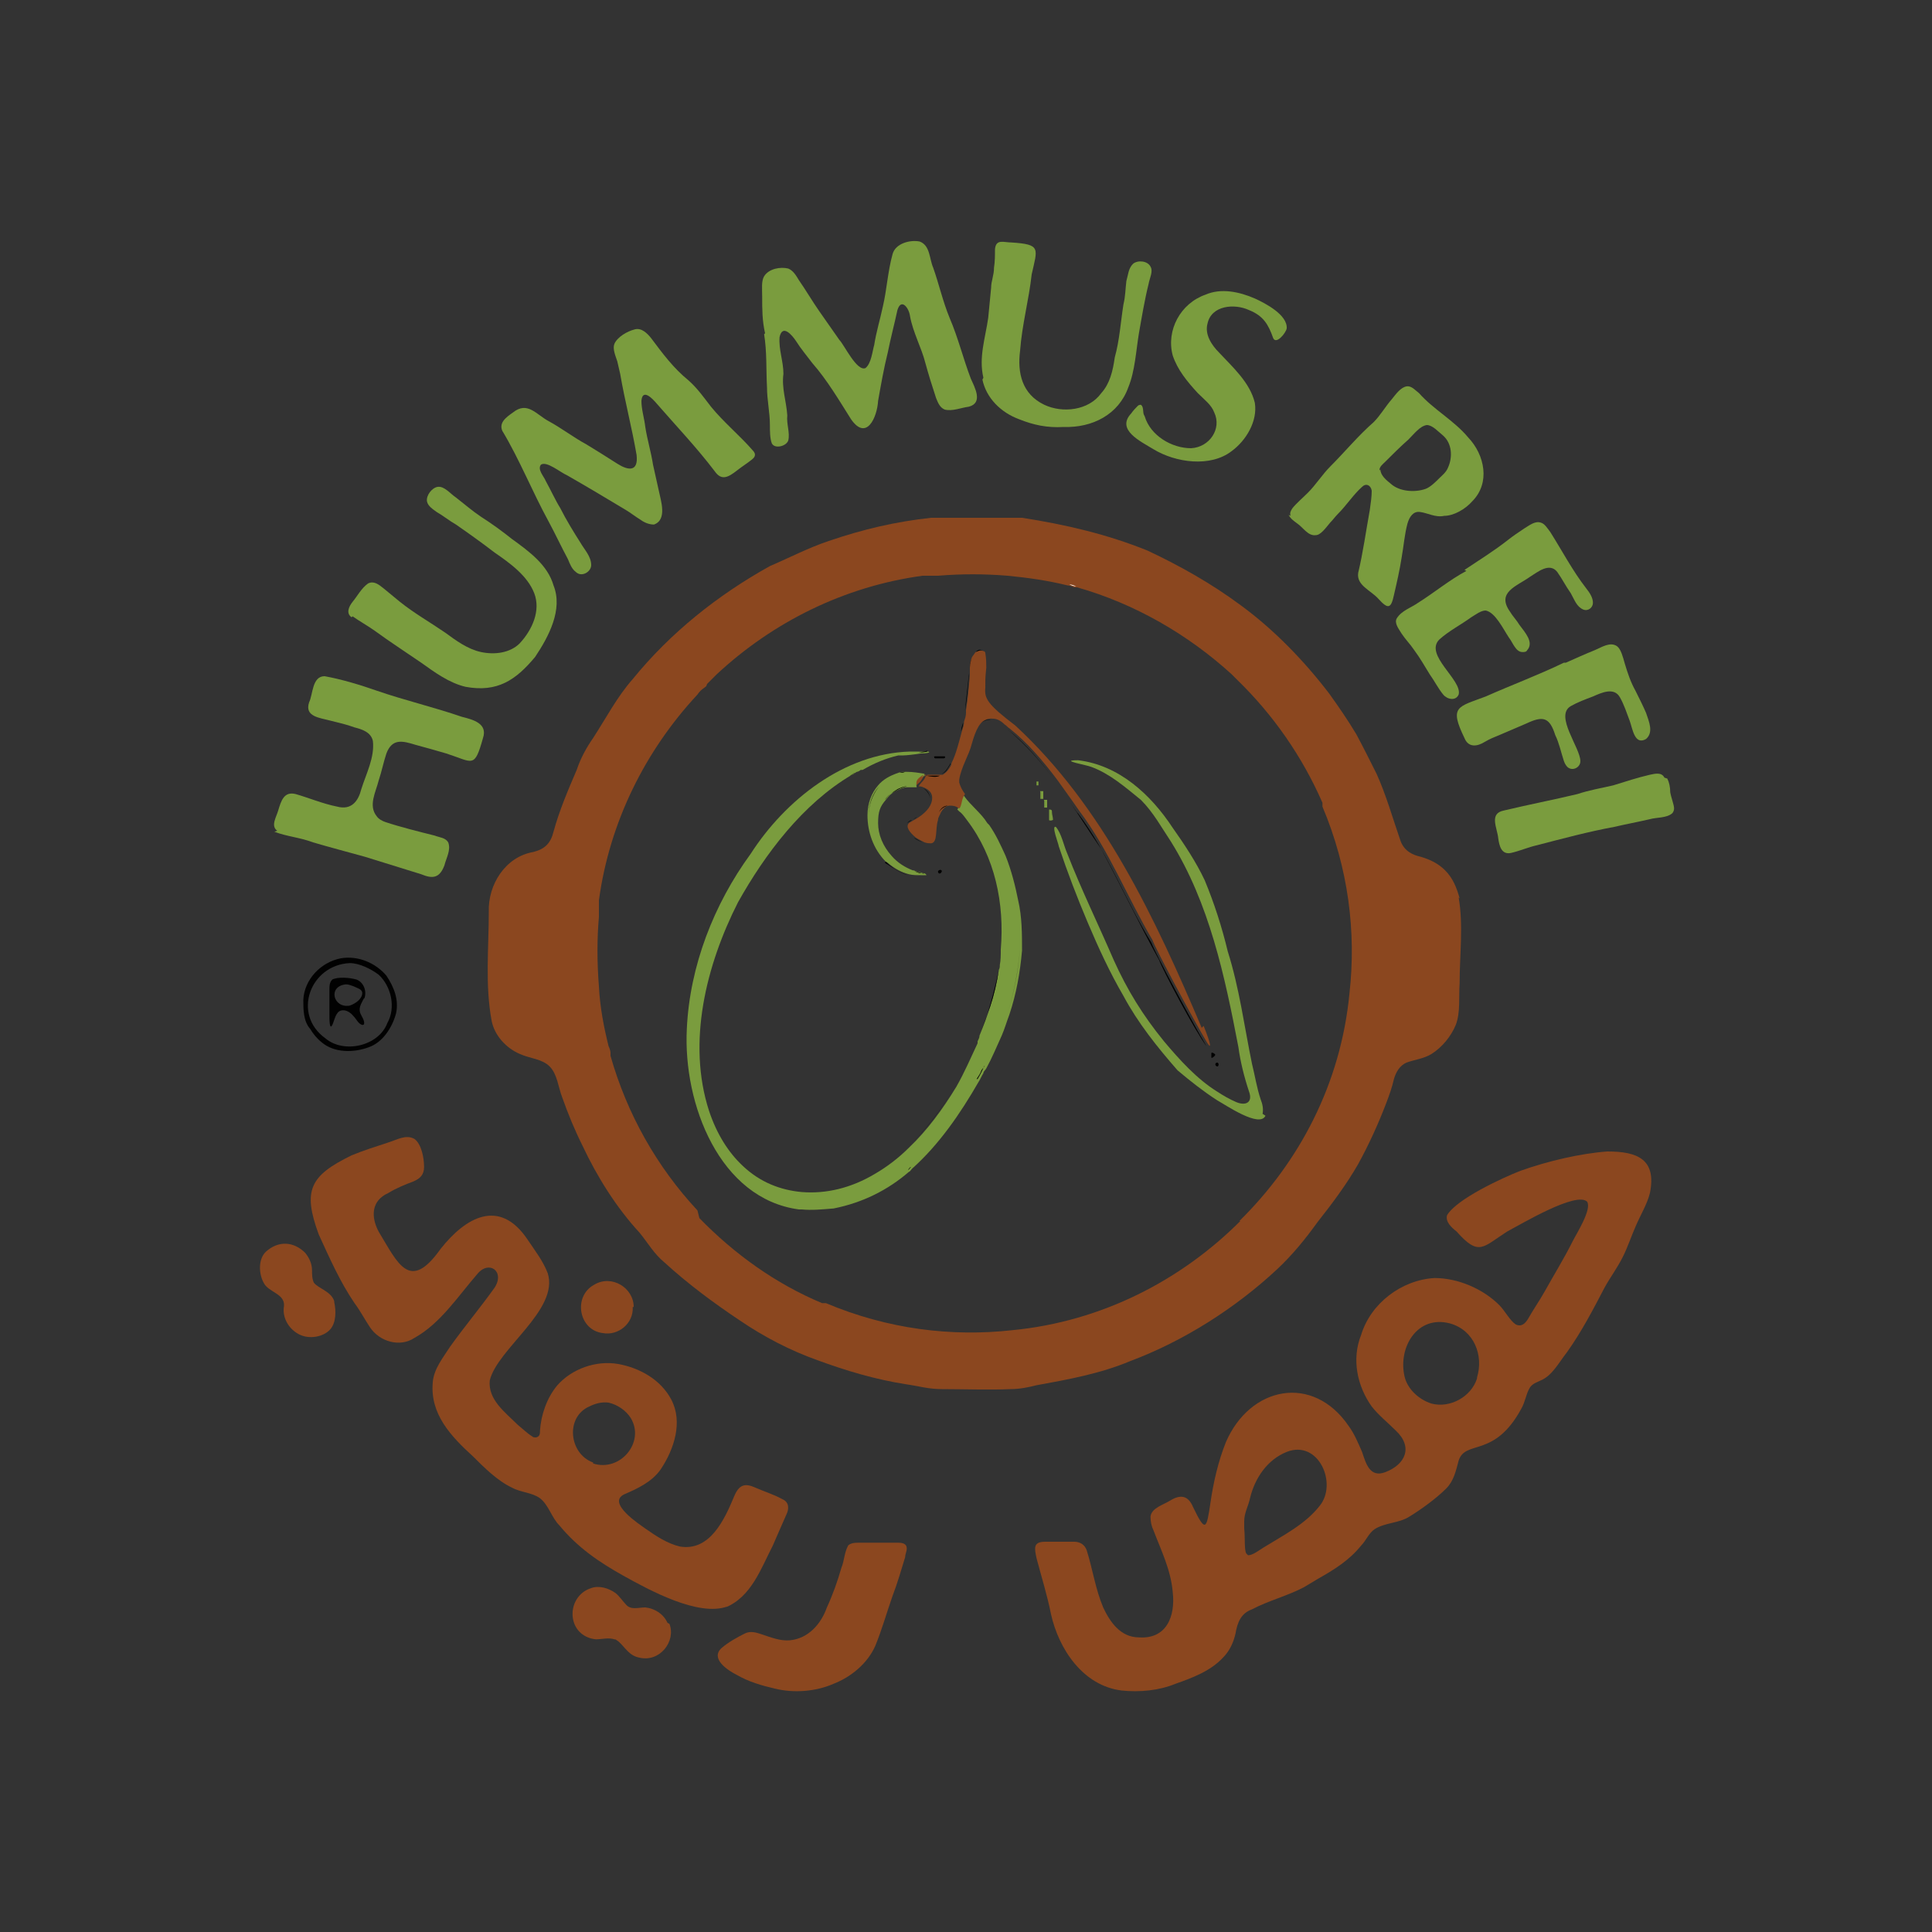 <?xml version="1.0" encoding="UTF-8"?>
<svg id="Layer_1" xmlns="http://www.w3.org/2000/svg" version="1.1" viewBox="0 0 200 200">
  <rect x="0" y="0" width="200" height="200" fill="#333333" stroke="none"/>
  <!-- Generator: Adobe Illustrator 29.4.0, SVG Export Plug-In . SVG Version: 2.1.0 Build 152)  -->
  <defs>
    <style>
      .st0 {
        fill: #8b471f;
      }

      .st1 {
        fill: #fff;
      }

      .st2 {
        fill: none;
      }

      .st3 {
        fill: #010101;
      }

      .st4 {
        fill: #7a9c3e;
      }
    </style>
  </defs>
  <path class="st0" d="M170.8,123.5c.7-3.5-1.3-4.3-4.4-4.3-2.8.2-6.2,1-9,2-1.8.7-6.6,2.9-7.6,4.6-.2.7.5,1.3,1,1.7,2.3,2.6,2.7,1.6,5.2,0,1.5-.8,7.2-4.2,8.3-3.1.5.8-1.1,3.3-1.5,4.1-.9,1.8-1.9,3.4-2.9,5.2-.5.9-1.2,1.9-1.7,2.8-.3.5-.7.9-1.3.6-.6-.4-1.1-1.4-1.7-2-1.7-1.7-4.3-2.8-6.7-2.8-3.4.2-6.6,2.6-7.6,5.9-1,2.5-.4,5.3,1.1,7.4.7.9,1.7,1.7,2.5,2.5,1.8,1.7,1,3.5-1.1,4.3-1.6.6-2-.9-2.4-2.1-.4-.9-.8-1.9-1.4-2.7-3.7-5.4-10.2-4.1-12.7,1.7-.8,2-1.3,4.2-1.6,6.3-.4,2.7-.5,3.1-1.8.4-.5-1.2-1.3-1.3-2.3-.7-.8.5-2,.8-2.1,1.7,0,.5.1,1,.3,1.4.8,2.1,1.8,4.1,2,6.4.3,2.6-.7,4.9-3.5,4.7-1.9,0-3-1.6-3.7-3.1-.8-1.9-1.1-4-1.7-5.9-.2-.6-.7-.9-1.3-.9-.8,0-2.1,0-3,0-1.3,0-1.1.7-.9,1.7.5,1.9,1.1,3.8,1.5,5.8.8,3.6,3.3,7.4,7.3,7.9,1.9.2,3.9,0,5.6-.7,1.7-.6,3.6-1.3,4.9-2.7.7-.7,1.1-1.6,1.3-2.5.2-1.2.6-2.1,1.7-2.5,1.7-.9,3.7-1.4,5.4-2.3.5-.3,1-.6,1.5-.9,1.6-.9,3.2-1.9,4.4-3.4.5-.5.8-1.3,1.4-1.7,1.1-.7,2.5-.6,3.6-1.3,1.3-.8,2.8-1.9,3.8-2.9.8-.8,1-1.8,1.3-2.9.7-2.2,3.7-.2,6.5-5.4.4-.7.5-1.6.9-2.2.3-.4.7-.5,1.1-.7,1.2-.5,1.9-1.9,2.7-2.9,1.5-2.1,2.7-4.4,3.9-6.7.6-1.1,1.3-2,1.9-3.2.5-1,.9-2.2,1.3-3.1.5-1.2,1.2-2.3,1.5-3.5h0c0,0,0,0,0,0h0ZM136.6,155.9c-1.5,1.9-3.7,3-5.8,4.3-.5.3-1.1.8-1.6.8,0,0-.1-.1-.2-.2-.2-.4-.1-1.6-.2-2.6v-.7c0-.9.4-1.5.6-2.4.5-2.1,1.8-4,3.8-4.8,3.3-1.3,5.3,3.3,3.4,5.6h0c0,0,0,0,0,0ZM152.9,142.7c-.6,1.9-2.8,3.1-4.7,2.6-1.3-.4-2.5-1.5-2.8-2.8-.7-3,1.3-6.4,4.7-5.5,2.5.7,3.5,3.3,2.8,5.6h0c0,0,0,0,0,0Z"/>
  <path class="st0" d="M75.1,166.4c2.7-1.1,3.7-4.1,4.9-6.4.4-.9.9-2.1,1.4-3.2.3-.6.3-1.3-.4-1.6-.9-.5-1.9-.8-2.8-1.2-1.1-.5-1.7-.3-2.2.9-1,2.4-2.5,5.7-5.6,5.2-1.3-.3-2.5-1.1-3.5-1.8-.7-.5-4.1-2.7-2.3-3.6,1.4-.6,2.9-1.3,3.8-2.6,1.4-2.1,2.3-4.9,1.1-7.2-1.1-2.1-3.3-3.3-5.5-3.7-2.3-.4-4.8.5-6.3,2.2-1.1,1.3-1.7,3.1-1.8,4.7,0,.3,0,.6-.4.7-.2,0-.3,0-.4-.1-.5-.3-1-.8-1.5-1.2-1.3-1.3-3.1-2.6-2.9-4.6.8-3.3,7.2-7.3,6-11.1-.5-1.3-1.3-2.3-2.1-3.5-2.9-4.3-6.4-2.3-9,1-3.2,4.5-4.4,1.5-6.4-1.8-.8-1.5-.8-3.2,1-4,.8-.5,1.8-.9,2.6-1.2.7-.3,1.1-.7,1.1-1.5,0-1-.3-2.4-1-2.9-.9-.5-1.8.1-2.8.4-1.2.4-2.5.8-3.7,1.3-4.3,2.1-5.1,3.6-3.4,8.2,1.1,2.4,2.2,4.9,3.7,7.1.6.8,1,1.6,1.6,2.5,1,1.5,3.1,2.1,4.6,1.1,2.7-1.5,4.5-4.3,6.5-6.6,1.2-1.5,2.9-.3,1.8,1.4-1.5,2.1-3.1,4-4.6,6.1-.7,1.1-1.7,2.3-1.8,3.7-.3,3.3,1.9,5.6,4.2,7.7,1.1,1.1,2.5,2.5,4,3.2.9.5,2.1.5,2.9,1.1.9.7,1.2,2,2,2.8,1.9,2.3,4.1,3.8,6.6,5.2,2.7,1.5,7.8,4.3,10.8,3.2h0,0ZM61.4,151.4c-2.5-.9-2.9-4.7-.4-5.8.6-.3,1.3-.5,2-.4.9.2,1.8.8,2.3,1.6,1.5,2.5-1.1,5.6-3.9,4.7h0Z"/>
  <path class="st4" d="M52,44.6c1.8,3,3.1,6.3,4.8,9.4.7,1.3,1.3,2.6,2,3.9.2.5.4,1,.8,1.3.6.6,1.6,0,1.6-.7,0-.9-.7-1.6-1.1-2.3-.7-1.1-1.5-2.4-2.1-3.6-.5-.8-1-1.9-1.5-2.8-.2-.5-.9-1.2-.5-1.7.6-.4,2,.8,2.7,1.1,2.1,1.2,4.1,2.4,6.1,3.6.5.3,1,.7,1.5,1,.4.3.9.5,1.4.5,1.4-.5.7-2.5.5-3.5-.2-.9-.4-1.8-.6-2.7-.2-1.3-.6-2.6-.8-3.9-.1-.9-.4-1.8-.4-2.7.1-1.3,1.1-.3,1.6.3,2,2.3,4.1,4.5,6,7,.7,1,1.4.6,2.3-.1.5-.4,1-.7,1.5-1.1.4-.3.5-.6.1-1-1.3-1.5-3-2.9-4.3-4.5-.7-.9-1.4-1.9-2.3-2.7-1.6-1.3-2.7-2.8-3.9-4.4-.4-.5-1-1.1-1.7-.9-.8.2-1.8.8-2.1,1.5-.2.5.1,1.2.3,1.8.1.5.2.8.3,1.3.5,2.9,1.2,5.5,1.7,8.4.2,1.8-.9,1.6-2,.9-1.1-.7-2.2-1.4-3.2-2-1.3-.7-2.6-1.7-3.9-2.4-1.3-.7-2.2-2.1-3.7-.9-.7.5-1.6,1.1-1,2.1h0s0,0,0,0h0Z"/>
  <path class="st4" d="M79.1,34.6c.3,1.8.2,3.7.3,5.5,0,1.3.3,2.6.3,3.9,0,.6,0,1.4.2,1.9.3.6,1.5.3,1.7-.3.2-.8-.2-1.7-.1-2.6-.1-1.5-.6-2.8-.4-4.3,0-1.3-.5-2.5-.4-3.8.3-1.4,1.3-.2,1.7.4.5.8,1.1,1.5,1.7,2.3,1.5,1.7,2.8,3.9,4,5.8,1.6,2.3,2.7-.2,2.8-1.9.3-1.7.6-3.4,1-5,.3-1.5.7-3,1-4.4.4-1.3,1.2-.2,1.3.6.3,1.7,1.2,3.3,1.6,4.9.3,1.1.7,2.4,1.1,3.6.2.5.4,1,.9,1.2.8.2,1.7-.2,2.5-.3,1.5-.4.6-2,.2-2.9-.8-2.1-1.3-4.2-2.2-6.3-.7-1.7-1.1-3.5-1.7-5.2-.4-.9-.3-2.3-1.4-2.7-1-.2-2.5.2-2.8,1.3-.5,1.8-.6,3.7-1,5.4-.3,1.4-.7,2.7-.9,4-.2.7-.3,1.9-.9,2.4-.9.4-2.2-2.4-2.7-2.9-.7-1-1.4-2-2.1-3-.7-1-1.4-2.2-2.1-3.2-.3-.5-.6-1-1.1-1.2-.8-.2-2,0-2.5.8-.3.5-.2,1.3-.2,2.1,0,1.3,0,2.5.3,3.8h0c0,0,0,0,0,0Z"/>
  <path class="st4" d="M28.4,86.1c1.3.5,2.7.6,4,1.1,1.7.5,3.6,1,5.4,1.5,1.9.6,3.9,1.2,5.8,1.8,1.2.5,1.9.4,2.4-.9.2-.8.7-1.6.4-2.4-.3-.5-.9-.5-1.4-.7-1.6-.4-3.6-.9-5.1-1.4-.3-.1-.7-.3-.9-.6-.9-1.1-.1-2.5.2-3.7.3-.9.5-1.9.8-2.8.6-1.6,1.7-1.3,3-.9,1.1.3,2.2.6,3.2.9,2.8.9,2.9,1.6,3.8-1.6.5-1.5-1-1.9-2.2-2.2-2.9-1-5.9-1.7-8.8-2.7-1.7-.6-3.7-1.2-5.4-1.5-1.3,0-1.2,1.9-1.6,2.7-.5,1.5,1.1,1.6,2.2,1.9.8.2,1.7.4,2.5.7.8.2,1.7.5,1.9,1.4.2,1.7-.7,3.4-1.2,5-.3,1.2-1,2.2-2.5,1.8-1.5-.3-2.9-.9-4.3-1.3-1.2-.3-1.5.7-1.8,1.7-.2.7-.8,1.6-.1,2.1h0Z"/>
  <path class="st4" d="M133.4,53.3c.2.4.5.6.9.9.6.4,1.1,1.3,1.9,1.2.5,0,1-.7,1.5-1.3.3-.3.5-.6.8-.9.9-.9,1.6-2,2.5-2.8.4-.4.9-.2,1,.4,0,.6-.1,1.3-.2,2-.4,2.2-.7,4.4-1.2,6.5-.2,1.3,1.3,1.8,2.1,2.7,1,1.1,1.3,1,1.6-.4.3-1.3.6-2.6.8-3.9.2-1.1.3-2.4.6-3.5.2-.7.6-1.3,1.3-1.2.8.1,1.6.6,2.5.4,1,0,2.2-.7,2.9-1.5,1.9-1.9,1.3-4.8-.4-6.6-1.5-1.8-3.6-2.9-5.1-4.6-.4-.3-.8-.8-1.3-.7-.6.1-1.1.8-1.5,1.3-.7.8-1.2,1.7-1.9,2.4-1.6,1.4-3,3.1-4.5,4.6-.8.8-1.5,1.9-2.3,2.7-.5.5-1.2,1.1-1.6,1.6-.2.3-.3.5-.2.8h0c0,0,0,0,0,0ZM142.8,48.7c0-.4.3-.6.6-.9.7-.7,1.6-1.6,2.4-2.3.6-.6,1.2-1.4,1.9-1.5.6,0,1.2.7,1.7,1.1.9.8,1,2.2.5,3.3-.2.5-.6.8-.9,1.1-.4.4-.9.9-1.4,1.1-1.1.4-2.7.3-3.6-.5-.5-.4-1.1-.9-1.1-1.5h0s0,0,0,0h0Z"/>
  <path class="st0" d="M87.8,160c-.4.7-.4,1.6-.7,2.3-.4,1.4-.9,2.8-1.5,4.1-.6,1.7-1.9,3.2-3.8,3.4-1,.1-2-.3-2.9-.6-.6-.2-1.2-.4-1.8-.1-.8.4-1.7.9-2.4,1.5-1.2,1.1.6,2.3,1.6,2.8,1.2.7,2.6,1.1,3.9,1.4,2,.5,4.3.3,6.1-.5,1.8-.7,3.5-2.1,4.3-3.9.7-1.7,1.2-3.5,1.8-5.2.5-1.3.9-2.7,1.3-4,0-.4.3-.8.1-1.2-.2-.3-.6-.3-1-.3h-3.8c-.5,0-1,0-1.3.4h0c0,0,0,0,0,0Z"/>
  <path class="st4" d="M36.5,63.8c.7.5,1.6,1,2.3,1.5,1.5,1.1,3.2,2.2,4.8,3.3,1.4,1,2.9,2.1,4.6,2.5,3.3.6,5.2-.7,7.2-3.1,1.4-2.1,2.9-4.9,1.9-7.4-.6-2.1-2.5-3.5-4.3-4.8-1-.8-2.1-1.6-3.2-2.3-.9-.6-1.7-1.3-2.6-2-.6-.4-1.2-1.2-1.9-1.1-.6.1-1.2.9-1.1,1.5.1.5.6.8,1,1.1.7.4,1.3.9,2,1.3,1.3.9,2.7,1.9,4,2.9,1.6,1.1,3.4,2.4,4.1,4.2.7,1.8-.2,3.8-1.5,5.2-1,1-2.6,1.2-4,.9s-2.6-1.2-3.7-2c-1.6-1.1-3.2-2-4.7-3.2-.6-.5-1.1-.9-1.7-1.4-.5-.4-1-.8-1.6-.5-.7.5-1.1,1.3-1.6,1.9-.4.5-.7,1.2-.1,1.6h0c0,0,0,0,0,0Z"/>
  <path class="st4" d="M101.7,39.3c.4,1.9,1.9,3.4,3.8,4.1,1.5.6,2.9.9,4.6.8,3,.1,5.7-1.3,6.7-4.1.7-1.7.8-3.8,1.1-5.6.3-1.7.6-3.5,1-5.1.1-.6.5-1.3.2-1.8-.3-.6-1.3-.7-1.8-.3-.5.5-.5,1.1-.7,1.8-.1.8-.1,1.6-.3,2.4-.3,1.9-.4,3.7-.9,5.5-.2,1.4-.5,2.7-1.4,3.7-1.3,1.8-4,2.1-5.9,1.2-2.3-1.1-2.8-3.3-2.5-5.6.2-2.7.9-5.2,1.2-7.9.6-2.7,1-3.1-2.1-3.3-.8,0-1.6-.4-1.7.7,0,.6,0,1.3-.1,1.9,0,.8-.3,1.4-.3,2.1-.1,1-.2,2.1-.3,3.1-.3,2.1-1,4.1-.5,6.2h0c0,0,0,0,0,0Z"/>
  <path class="st4" d="M151.8,59.1c-1.7.9-3.4,2.3-5,3.3-.7.5-1.7.8-2.2,1.6-.3.5.2,1.1.5,1.6.4.6.9,1.1,1.3,1.7.6.8,1.1,1.7,1.6,2.5.5.7.9,1.5,1.4,2.1.4.5,1.3.7,1.6,0,.4-1.5-3.6-4.1-2-5.7,1-.9,2.2-1.5,3.3-2.3.5-.3,1-.7,1.5-.7,1,.2,1.8,1.9,2.4,2.8.4.5.7,1.5,1.4,1.5.2,0,.4,0,.5-.2.7-.8-.2-1.8-.8-2.6-.3-.5-.7-.9-1-1.4-1.4-2,.7-2.6,2.1-3.6.8-.5,2-1.5,2.8-.5.5.7.9,1.5,1.4,2.2.4.7.6,1.4,1.3,1.7.5.2,1-.2,1-.7,0-.5-.3-1-.7-1.5-1.4-1.8-2.5-3.9-3.7-5.8-.3-.4-.6-.9-1-1-.6-.2-1.2.3-1.7.6-.6.4-1.2.8-1.7,1.2-1.4,1.1-3,2.1-4.5,3.1h0,0Z"/>
  <path class="st4" d="M118.4,42.9c-.1-.3,0-.8-.3-1,0,0-.2,0-.3.1-.2.2-.5.5-.7.8-1.6,1.7,1,2.9,2.3,3.7,2.3,1.4,5.9,1.9,8.1.2,1.5-1.1,2.7-3.1,2.4-5-.5-2.1-2.3-3.7-3.7-5.2-.8-.8-1.5-1.9-1.2-3,.4-1.9,2.8-2.1,4.3-1.4,1.5.6,2,1.5,2.5,2.9.3.7,1.3-.5,1.4-1,.1-1.4-2.2-2.6-3.3-3.1-1.6-.7-3.5-1.1-5.1-.4-2.6.9-4.1,3.7-3.4,6.3.5,1.5,1.5,2.7,2.6,3.9.7.7,1.4,1.2,1.7,2,.8,1.7-.5,3.6-2.4,3.7-2,0-4.2-1.3-4.8-3.3h0c0,0,0,0,0,0Z"/>
  <path class="st4" d="M161.9,68.6c-2.7,1.3-5.4,2.3-8.1,3.5-2.9,1.1-3.8,1-2.2,4.3.4,1,1.3.9,2.1.4.5-.3,1-.5,1.5-.7.9-.4,1.9-.8,2.8-1.2,1.7-.8,2.4-.7,3,1.2.4.8.6,1.8.9,2.7.1.3.3.6.5.7.5.3,1.2-.1,1.2-.7,0-1.4-2.7-4.7-1-5.7.7-.4,1.5-.7,2.3-1,.9-.4,2.2-1,2.8.1.4.7.7,1.6,1,2.4.3.8.5,2.6,1.7,1.9.8-.7.3-1.8,0-2.7-.3-.7-.7-1.5-1.1-2.3-.5-.9-.8-1.8-1.1-2.8-.2-.7-.4-1.5-.8-1.8-.7-.5-1.6.1-2.3.4-1,.4-2.1.9-3,1.3h0,0Z"/>
  <path class="st4" d="M172.3,80.5c-.3-.6-1-.4-1.5-.3-1.3.3-2.5.7-3.8,1.1-1.3.3-2.5.5-3.7.9-2.5.6-5.1,1.1-7.6,1.7-1.6.3-.7,1.8-.6,2.9.1.7.3,1.7,1.3,1.5.9-.2,1.8-.6,2.7-.8,2.7-.7,5.3-1.4,8-1.9,1.3-.3,2.4-.5,3.7-.8.7-.2,1.7-.1,2.3-.6.1-.1.2-.3.2-.5,0-.4-.3-1.1-.4-1.7,0-.5-.1-1-.3-1.4h0Z"/>
  <path class="st0" d="M69.1,168c-.4-.9-1.3-1.5-2.3-1.6-.7,0-1.5.3-2-.3-.3-.3-.7-.9-1.1-1.2-.7-.5-1.7-.8-2.5-.5-1.3.4-2.1,1.7-1.9,3.1.2,1.3,1.2,2.1,2.4,2.2.6,0,1.3-.2,1.9,0,.2,0,.2.1.4.2.7.6,1.1,1.5,2.2,1.7,2.1.5,3.8-1.7,3.1-3.5h0c0,0,0,0,0,0Z"/>
  <path class="st0" d="M34.6,134.7c-.3-1-1.6-1.3-2.1-1.9-.2-.4-.2-.9-.2-1.3,0-.7-.3-1.3-.7-1.8-1.2-1.2-2.8-1.3-4.1-.1-.8.8-.7,2.3-.2,3.2.5,1,2.2,1.1,2.1,2.4-.2,1.1.4,2.3,1.5,2.9,1.1.6,2.6.3,3.3-.5.6-.7.6-1.9.4-2.8h0c0,0,0,0,0,0h0Z"/>
  <path class="st0" d="M65.6,135.3c0-2-2.3-3.4-4.1-2.3-2.2,1.2-1.6,4.7.9,5,1.6.3,3.2-1,3.1-2.7h0c0,0,0,0,0,0Z"/>
  <path class="st3" d="M41,104.9c.3-1.4-.2-2.7-1-3.9-1.1-1.3-2.9-2.1-4.7-1.8-2.1.4-3.8,2.2-3.9,4.3,0,1,0,2.2.7,3,.3.5.7,1,1.2,1.4,1.3,1.1,3.3,1.1,4.9.5,1.4-.5,2.4-2,2.8-3.5h0ZM40.1,105.9c-.9,2.4-4.5,3.2-6.4,1.6-3.5-2.5-1.6-7.6,2.5-7.8,1,0,2.2.6,3,1.2,1.3,1.2,1.8,3.4.9,5h0c0,0,0,0,0,0Z"/>
  <path class="st3" d="M125.8,109.2c0-.1-.3-.3-.4-.2,0,.1,0,.4,0,.5,0,0,0,0,.1,0,0,0,.3-.2.3-.3h0s0,0,0,0h0Z"/>
  <g>
    <path class="st2" d="M105.1,75.1c9.1,8.4,14.5,20,19.3,31.3.9,2,.9,2.4.4,1.8.8,1.3,1,1.3-.3-1.7-4.8-11.3-10.3-22.9-19.4-31.3-2.3-1.8-3.1-2.3-3.1-3.9,0,1.1.2,1.7,3.1,3.9h0Z"/>
    <path class="st2" d="M110.8,83c-.5-.7-1-1.4-1.5-2.1.5.7,1,1.4,1.5,2.1Z"/>
    <path class="st2" d="M102,67.7c0,.6.1,1.1.1,1.5,0-.2,0-.4,0-.6,0-.6-.2-1-.4-1.1,0,0,.1.1.2.2h0Z"/>
    <path class="st2" d="M101,67.6c0,0-.2.2-.3.4h0c0,0,.2-.2.3-.3h0Z"/>
    <path class="st2" d="M111.4,60.7c.1,0,.2,0,.3,0-.1,0-.2,0-.3,0Z"/>
    <path class="st2" d="M94.4,90.1c-.8-.3-1.6-.8-2.2-1.5.6.7,1.3,1.2,2.2,1.5Z"/>
    <path class="st2" d="M99,80.7h0c.1-1.2,1-2.3,1.3-3.6.2-.6.4-1.3.7-1.8-.3.5-.6,1.1-.7,1.8-.3,1.2-1.2,2.3-1.3,3.6h0Z"/>
    <path class="st2" d="M127.7,69.8c0,0,.2.2.3.3,0,0-.2-.2-.3-.3Z"/>
    <path class="st2" d="M103.8,75.1c-.5-.4-.9-.5-1.2-.6.1,0,.3,0,.5.1h0c.4.3.8.5,1.2.9-.2-.1-.3-.3-.5-.4h0,0Z"/>
    <path class="st2" d="M99.9,73.5c0,.4-.1.8-.2,1.2,0-.3.1-.6.2-.9,0-.1,0-.2,0-.3h0Z"/>
    <path class="st2" d="M89.9,84.5c-.1,1.8.5,3.6,1.9,4.8-1.2-1.2-1.9-3.1-1.9-4.8Z"/>
    <path class="st2" d="M93.1,80.1c-.9.2-1.6.7-2.1,1.3.5-.6,1.2-1,2.1-1.3Z"/>
    <path class="st2" d="M95.9,90.7h0c0,0,0,0-.2-.2.1,0,.3.1.2.2h0Z"/>
    <path class="st2" d="M95.7,80.1c-.6-.1-1.2-.3-1.8-.2.6,0,1.2,0,1.8.2Z"/>
    <path class="st2" d="M95.8,59.6c.2,0,.4,0,.6,0-.2,0-.4,0-.6,0Z"/>
    <path class="st2" d="M97.5,80.2c0,0-.2,0-.3,0,0,0,.1,0,.2,0,0,0,0,0,0,0h0Z"/>
    <path class="st2" d="M74.3,69.8c5.8-5.4,13.2-9,21.3-10.2-8.1,1.1-15.5,4.8-21.3,10.2Z"/>
    <path class="st2" d="M100.3,69.7c0-.2,0-.4,0-.6,0,.2,0,.4,0,.6Z"/>
    <path class="st2" d="M97,59.5h.3-.3Z"/>
    <path class="st2" d="M88.9,79.8c-.1,0-.3.1-.4.2.1,0,.3-.1.4-.2Z"/>
    <path class="st2" d="M88.1,80.2s0,0,0,0c0,0,0,0,0,0Z"/>
    <path class="st2" d="M96.9,78.6h.9c.1,0,.1-.1.1-.2,0-.1-.4,0-.6,0s-.5,0-.6,0h0c0,.1,0,.3.1.3h0Z"/>
    <path class="st2" d="M76.7,120.7c1.8,1.7,3.9,2.5,6.1,2.7-2.3-.2-4.4-1.1-6.1-2.7Z"/>
    <path class="st2" d="M92.8,78.3c-1.3.3-2.5.8-3.7,1.4,1.2-.6,2.4-1.1,3.7-1.4Z"/>
    <path class="st2" d="M94,121.1s0,0,0,0c0,0,0,0,0,0Z"/>
    <path class="st2" d="M91.1,121c-.2.2-.5.3-.7.5,1.3-.7,2.5-1.7,3.5-2.7-.9.8-1.8,1.6-2.8,2.3h0Z"/>
    <path class="st2" d="M95.1,77.9c-.7,0-1.5.1-1.8.2.3,0,1.2-.1,1.8-.2Z"/>
    <path class="st2" d="M94.1,77.7h.6-.6Z"/>
    <path class="st2" d="M94.5,90.1s0,0,0,0c0,0,0,0,0,0Z"/>
    <path class="st2" d="M110.7,60.5c-2-.5-4.1-.9-6.2-1h0c2.1.2,4.1.5,6.1,1h0Z"/>
    <path class="st2" d="M95.3,90.8c-.4,0-.9,0-1.3-.1.4.1.8.2,1.3.1Z"/>
    <path class="st2" d="M98.4,79c.5-1,.9-2.2,1.1-3.4-.3,1.1-.6,2.3-1.1,3.4Z"/>
    <path class="st2" d="M61.9,94.8c-.2,2.4-.2,4.8,0,7.2,0-.3,0-.6,0-.9-.2-2.2-.1-4.3,0-6.4h0Z"/>
    <path class="st2" d="M101.1,107.8c0-.2.1-.4.2-.6,0,.2-.1.4-.2.6Z"/>
    <path class="st2" d="M97.2,84.1h0Z"/>
    <path class="st2" d="M91.6,82.8c-.6.7-.8,1.6-.8,2.4,0-.9.3-1.7.8-2.4Z"/>
    <path class="st2" d="M98.8,112.5c.9-1.4,1.6-2.9,2.2-4.5-.7,1.5-1.4,3.1-2.2,4.5Z"/>
    <path class="st2" d="M62,93.4c0,0,0-.2,0-.3,0,0,0,.2,0,.3Z"/>
    <path class="st2" d="M95.9,77.8c0,0-.2,0-.5,0h-.3.3c.3,0,.4,0,.5,0h0Z"/>
    <path class="st2" d="M103.6,98.3c0,.7-.1,1.4-.3,2.1,0-.2,0-.3.1-.5,0-.5.1-1.1.1-1.6h0Z"/>
    <path class="st2" d="M97.5,90.2c0-.2-.3-.3-.4,0h0c0,.3.4.3.4,0h0Z"/>
    <path class="st2" d="M61.9,94.6c0-.2,0-.4,0-.5,0,.2,0,.4,0,.5Z"/>
    <path class="st2" d="M107.9,81.9c0,0,0-.1,0-.1,0,0-.2,0-.3,0v.8c0,0,.2,0,.3,0h0c0-.2,0-.6,0-.8h0Z"/>
    <path class="st2" d="M107.5,81c0-.1,0-.2,0-.2,0,0-.2,0-.2,0v.4c0,0,.2,0,.3,0h0v-.3h0Z"/>
    <path class="st2" d="M128.8,126.4c-6.3,6.2-14.7,10.3-23.6,11.4,9.4-.9,17.5-5.2,23.6-11.4Z"/>
    <path class="st2" d="M102.1,85.1c0,0,.1.1.2.2,0,0,0-.1-.1-.2-.6-1-1.7-1.8-2.5-2.8-.3-.4-.5-.8-.6-1.2.1.5.3.9.6,1.2.7,1,1.9,1.8,2.4,2.8h0Z"/>
    <path class="st2" d="M70.9,106.3c.3-6.5,2.8-12.8,6.6-18.1,3.7-5.6,9.7-10.4,16.5-10.6-7.5.2-13.8,5.9-17.6,12-3.2,4.9-5.4,10.7-5.6,16.6-.4,7.9,3.5,17.7,11.7,18.7-8.2-1.1-12-10.9-11.6-18.7h0Z"/>
    <path class="st2" d="M105.6,98.2c0-.3,0-.5,0-.8,0-2.9-.5-6.1-1.7-9,.5,1.5.9,3,1.3,4.6.4,1.7.5,3.4.4,5.2h0Z"/>
    <path class="st2" d="M102,110.3c1-1.8,1.8-3.6,2.4-5.5-.2.7-.5,1.5-.8,2.2-.5,1.1-1,2.2-1.6,3.4h0Z"/>
    <path class="st2" d="M94.3,120.8c2.9-2.5,5.1-5.7,6.9-9-1.8,3.4-4.1,6.6-6.9,9Z"/>
    <path class="st2" d="M85.9,134.9c0,0-.1,0-.2,0,0,0,.1,0,.2,0Z"/>
    <path class="st2" d="M82.8,125h0,0Z"/>
    <path class="st2" d="M72.2,72h0s0,0,0,0Z"/>
    <path class="st2" d="M93.9,81.4c.6,0,1.3,0,1.7.2-.4-.3-1-.4-1.7-.2Z"/>
    <path class="st2" d="M96.2,87.4c.7-.1.4-1.5.7-2.4,0-.3.2-.6.3-.8-.1.2-.2.5-.3.8-.3.9,0,2.2-.7,2.4h0Z"/>
    <path class="st2" d="M93.9,85.2s0,0,0,0c-.3.5.2,1.1.7,1.5-.6-.5-1-1.1-.7-1.5h0Z"/>
    <path class="st2" d="M96.3,82.8c-.1.8-.7,1.4-1.4,1.9.9-.6,1.4-1.3,1.4-1.9Z"/>
    <path class="st2" d="M108.4,82.8c0,0,0-.1,0-.1,0,0-.2,0-.3,0v.8c0,0,.2,0,.3,0h0c0-.2,0-.6,0-.8h0Z"/>
    <path class="st2" d="M129.6,110.5c-.8-4-1.4-8.1-2.6-12-.7-2.8-1.5-5.6-2.8-8.2-1.9-3.3-4-6.7-6.9-9.2-1.7-1.3-4.4-2.6-6.5-2.5-.1,0,0,0,0,.1,0,0,.2,0,.3.1,1.7.4,3.2,1,4.5,2.1,1.7,1.1,3.3,2.8,4.3,4.5,1.4,2,2.5,4,3.4,6.2,1.9,4.4,3,9,4,13.6.5,2.6.8,5.3,1.7,7.8.5,2.7-4.4-.7-5.1-1.5-3-2.6-5.6-6-7.5-9.4-1.6-3-3-6.4-4.4-9.5-1.1-2.5-2.1-5.1-3.1-7.6-.2-.5-.7-1.6-.5-.4.2.9.6,1.7.8,2.7,2,5.8,4.2,11.6,7.4,16.9,1.4,2.3,3,4.4,4.8,6.4,2.2,1.9,4.6,3.7,7.3,4.8h0c1.7.8,2.1-.2,1.5-1.6-.3-1.1-.6-2.2-.9-3.3h0Z"/>
    <path class="st2" d="M99.1,83.8c-.3-.3-.7-.4-1-.3.3,0,.6.1,1,.3,0,0,.1.1.2.2,0,0-.1-.1-.2-.2h0Z"/>
    <path class="st2" d="M126,110h0c-.2,0-.2.4,0,.4s.3-.3,0-.4h0Z"/>
    <path class="st2" d="M72.9,71.2c.1-.1.2-.2.3-.4-.1.1-.2.2-.3.4Z"/>
    <path class="st0" d="M151.1,93c-.3-1.1-.7-2.1-1.5-2.9-.7-.7-1.5-1.1-2.5-1.4-.9-.2-1.7-.6-2.1-1.6-.8-2.3-1.5-4.8-2.5-7-.7-1.4-1.4-2.8-2.1-4.1-.9-1.5-1.8-2.8-2.8-4.2-2.6-3.4-5.7-6.6-9.1-9.1-3.1-2.3-6.3-4.1-9.7-5.7-4.2-1.7-8.5-2.7-13-3.4-2.7,0-7,0-9.4,0-3.7.4-7.1,1.2-10.6,2.4-2.1.7-4,1.7-6.1,2.6-5.4,3-10.3,6.9-14.2,11.7-1.6,1.8-2.8,4.1-4.1,6.1-.7,1-1.3,2.1-1.7,3.3-.9,2.1-1.8,4.2-2.4,6.4-.3,1.2-.9,1.8-2.1,2.1-2.9.5-4.7,3.4-4.6,6.2,0,3.7-.4,7.6.3,11.3.3,1.5,1.5,2.8,2.9,3.4,1.1.5,2.3.5,3.1,1.3s.9,2.2,1.3,3.2c.6,1.7,1.3,3.4,2.1,5,1.5,3.2,3.5,6.4,5.9,9,.9,1.1,1.5,2.2,2.6,3.1,2.4,2.2,5.1,4.2,7.8,6,2.5,1.7,5.2,3.1,8,4.1,3,1.1,6,2,9.2,2.5,1.4.2,2.3.5,3.7.5,2.1,0,5.1.1,7.1,0,1,0,1.9-.2,2.7-.4h0c3.3-.6,6.6-1.2,9.7-2.5,5.6-2.1,10.9-5.5,15.2-9.5,1.6-1.5,2.9-3.1,4.2-4.9,1.5-1.9,3-3.9,4.2-6,1.1-2,2.1-4.2,2.9-6.3.3-.8.6-1.6.8-2.5.2-.7.6-1.4,1.3-1.7.8-.3,1.8-.4,2.6-.9,1.1-.7,2-1.8,2.5-3,.5-1.3.3-2.9.4-4.3,0-3,.4-6-.1-8.9h0c0,0,0,0,0,0ZM72.2,125.3c-4.2-4.5-7.3-10-9-16,0-.1,0-.2,0-.3,0-.2-.1-.5-.2-.7-.5-2-.9-4.1-1-6.2-.2-2.5-.2-4.9,0-7.2v-.3c0-.2,0-.4,0-.5,0-.2,0-.4,0-.6s0-.2,0-.3c1.1-8.1,4.8-15.5,10.2-21.3h0c.2-.3.4-.5.7-.7s.2-.2.3-.4c.1-.1.2-.2.3-.3.2-.2.5-.5.7-.7h0c5.8-5.4,13.2-9.1,21.3-10.2,0,0,.2,0,.2,0,.2,0,.4,0,.6,0s.4,0,.5,0h.3c2.4-.2,4.8-.2,7.2,0,2.1.2,4.2.5,6.2,1,.2,0,.5.1.7.2.1,0,.2,0,.3,0,6,1.7,11.5,4.9,16,9,0,0,.2.2.3.3.1.1.2.2.3.3,3.7,3.6,6.7,7.9,8.8,12.7,0,0,0,.1,0,.2,0,0,0,.1,0,.2,2.7,6.4,3.5,13,2.8,19.3-.9,9.4-5.2,17.5-11.4,23.6h.1,0c-6.1,6.1-14.3,10.4-23.6,11.3-6.3.7-12.9-.1-19.3-2.8,0,0-.1,0-.2,0s-.1,0-.2,0c-4.8-2-9.1-5.1-12.7-8.8"/>
    <path class="st1" d="M61.9,94.8v-.3.3Z"/>
    <path class="st1" d="M110.7,60.5c.2,0,.5.1.7.2-.2,0-.5-.1-.7-.2Z"/>
    <path class="st1" d="M96.4,59.5c.2,0,.4,0,.5,0-.2,0-.4,0-.5,0Z"/>
    <path class="st1" d="M61.9,94c0-.2,0-.4,0-.6,0,.2,0,.4,0,.6Z"/>
    <path class="st1" d="M95.6,59.7c0,0,.2,0,.2,0,0,0-.2,0-.2,0Z"/>
    <path class="st1" d="M73.3,70.9c.1-.1.2-.2.3-.3-.1.1-.2.2-.3.3Z"/>
    <path class="st1" d="M137.2,83.3c0,0,0,.1,0,.2,0,0,0-.1,0-.2Z"/>
    <path class="st1" d="M63.2,109.3c0-.1,0-.2,0-.3,0,.1,0,.2,0,.3Z"/>
    <path class="st1" d="M74.3,69.9h0s0,0,0,0Z"/>
    <path class="st4" d="M99.7,82.3c-.4.5-.3,1.1-.6,1.5,0,0,.1.1.2.2.3.2.5.5.8.9,2.9,3.8,3.9,8.6,3.5,13.4,0,.5,0,1.1-.1,1.6,0,.2,0,.3-.1.5-.2,1.3-.5,2.6-.9,3.8-.3,1-.7,2-1.1,3,0,.2-.1.4-.2.6,0,0,0,.1,0,.2-.7,1.5-1.4,3.1-2.2,4.5-1.4,2.3-3,4.5-4.9,6.3-1.1,1.1-2.3,2-3.5,2.7-2.5,1.5-5.1,2.1-7.6,1.9-2.2-.2-4.3-1-6.1-2.7-1.5-1.4-2.7-3.3-3.5-5.7-2.3-7.1-.3-15.1,3-21.6,2.8-5,6.7-10.2,11.8-13.2,0,0,0,0,0,0,.1,0,.3-.2.5-.3.1,0,.3-.1.4-.2h.2c1.2-.7,2.4-1.2,3.7-1.5.1,0,.2,0,.4,0h.1c.3,0,1.2-.1,1.8-.2.6,0,1.1-.1.8-.2,0,0-.3,0-.5,0h-1.4c-6.8.2-12.9,5-16.5,10.6-3.8,5.2-6.3,11.6-6.6,18.1-.4,7.8,3.4,17.6,11.6,18.7,0,0,.2,0,.3,0h0c1,.1,2.1,0,3.3-.1,3-.6,5.6-1.9,7.8-3.8,0,0,0,0,0,0,.1,0,.2-.2.3-.3,2.8-2.5,5-5.7,6.9-9,.2-.3.3-.6.5-.9,0-.2.2-.3.3-.5.6-1.1,1.1-2.3,1.6-3.4.3-.7.5-1.4.8-2.2.7-2.1,1.1-4.3,1.3-6.6,0-1.7,0-3.5-.4-5.2-.3-1.5-.7-3.1-1.3-4.6-.5-1.1-1-2.2-1.7-3.2,0,0-.1-.1-.2-.2-.6-1-1.7-1.8-2.4-2.8h0Z"/>
    <path class="st3" d="M105.6,98.2c-.2,2.3-.6,4.5-1.3,6.6.7-2.1,1.1-4.4,1.3-6.6Z"/>
    <path class="st3" d="M94.3,120.8c-.1,0-.2.2-.3.3.1,0,.2-.2.3-.3Z"/>
    <path class="st3" d="M95.1,77.9c.6,0,1.1-.1.8-.2.3,0-.2.1-.8.2Z"/>
    <path class="st3" d="M103.4,100.4c-.5,2.3-1.1,4.6-2,6.8.4-1,.7-2,1.1-3,.4-1.2.7-2.5.9-3.8h0Z"/>
    <path class="st3" d="M98.8,112.5c-1.3,2.3-2.9,4.4-4.8,6.2,0,0,0,0-.1.1,1.9-1.8,3.6-4,4.9-6.3h0Z"/>
    <path class="st3" d="M101.2,111.7c.3-.5.5-.9.7-1.4,0,.2-.2.3-.3.5-.1.3-.3.6-.5.9h0Z"/>
    <path class="st3" d="M92.8,78.3c.1,0,.3,0,.4,0h0-.1c-.1,0-.2,0-.4,0h0Z"/>
    <path class="st3" d="M88.5,80c-.1,0-.3.2-.5.3.1,0,.3-.2.5-.3Z"/>
    <path class="st3" d="M94.7,77.7h.4-.4Z"/>
    <path class="st3" d="M94,77.7h0,0Z"/>
    <path class="st3" d="M101.1,108c0,0,0-.1,0-.2,0,0,0,.1,0,.2Z"/>
    <path class="st3" d="M89.1,79.7c0,0-.1,0-.2,0h.2Z"/>
    <path class="st3" d="M82.8,125c0,0-.2,0-.3,0,0,0,.2,0,.3,0Z"/>
    <path class="st0" d="M95.9,80.2h0c0,0-.1,0-.2,0h0c0,0,0,.1,0,.2,0,0,.1-.1.2-.2h0Z"/>
    <path class="st0" d="M94.9,81.2c.4-.2.5-.5.7-.8,0,0,0-.1,0-.2h0c-.3.3-.5.8-.8,1.1h0Z"/>
    <path class="st0" d="M124.4,106.4c-4.8-11.3-10.2-22.9-19.3-31.3-2.9-2.2-3.2-2.8-3.1-3.9,0-.5,0-1.2.1-2.1,0-.4,0-.9-.1-1.5,0-.1-.1-.2-.2-.2-.2-.1-.5-.1-.8.1-.1.1-.2.3-.3.4-.2.3-.3.7-.3,1.1,0,.2,0,.4,0,.6v.3c-.1,1.2-.2,2.4-.4,3.6,0,.1,0,.2,0,.3,0,.3-.1.6-.2.9,0,.3-.1.6-.2.9-.3,1.1-.6,2.4-1.1,3.4,0,.2-.1.3-.2.5-.2.3-.4.5-.7.7,0,0,0,0,0,0,0,0-.1,0-.2,0-.4,0-.9,0-1.4,0,0,0-.1.1-.2.2-.1.4-.5.6-.7,1,.3,0,.5.1.7.2.4.2.7.5.7,1h0c0,.7-.5,1.4-1.4,2-.3.2-.7.4-1,.6-.4.4.1,1,.7,1.5.3.2.7.4.9.5.3.1.5.1.7.1.7-.1.4-1.5.7-2.4,0-.3.2-.5.3-.8,0,0,0,0,0,0h0c.3-.5.6-.7.9-.7.3,0,.6,0,1,.3.3-.3.2-1,.6-1.5-.3-.4-.5-.8-.6-1.2,0,0,0-.2,0-.3h0c.2-1.3,1-2.5,1.3-3.7.2-.7.4-1.3.7-1.8.3-.5.8-.9,1.5-.8.4,0,.8.2,1.2.6h0c.2.1.3.3.5.4,1.9,1.5,3.5,3.4,5,5.4.5.7,1,1.4,1.5,2.1.2.3.5.7.7,1,3.1,4.1,5,9,7.6,13.4.3.9,4.2,8.2,5.7,10.7.4.6.4.2-.4-1.8h0c0,0,0,0,0,0Z"/>
    <path class="st4" d="M95.7,80.1c-.6-.1-1.2-.2-1.8-.2,0,0-.2,0-.3,0-.2,0-.4,0-.6.1-.9.3-1.6.7-2.1,1.3-.7.8-1.1,1.9-1.1,3.1,0,1.7.6,3.5,1.9,4.8,0,0,.2.1.3.2.6.5,1.3.9,2.1,1.1.4.1.8.1,1.3.1s.4,0,.5,0c0,0,0-.1-.2-.2-.1,0-.2,0-.4-.1-.2,0-.5-.1-.7-.2,0,0,0,0,0,0,0,0,0,0-.1,0-.8-.3-1.6-.8-2.2-1.5h0c-.9-1-1.4-2.2-1.4-3.4s.2-1.7.8-2.4c.3-.4.7-.8,1.2-1,.3-.1.6-.3,1-.3.4,0,.7,0,1,0-.2-.7.5-1,.8-1.2h0Z"/>
    <path class="st0" d="M94.9,81.2c.3-.3.5-.8.8-1.1h0c-.3.3-1,.5-.8,1.2h0c.2-.4.6-.7.7-1-.3.3-.4.6-.7.8h0Z"/>
    <path class="st3" d="M92.2,88.5h0c-.8-.9-1.3-2.1-1.3-3.3,0,1.2.5,2.4,1.3,3.3h0Z"/>
    <path class="st3" d="M91.6,82.8c.2-.3.5-.6.9-.8.5-.3.9-.5,1.4-.6-.4,0-.8.2-1,.3-.5.3-.9.6-1.2,1h0Z"/>
    <path class="st3" d="M91.7,89.2c.7.7,1.4,1.1,2.3,1.4-.8-.2-1.5-.7-2.1-1.1,0,0-.2-.1-.3-.2h0Z"/>
    <path class="st3" d="M95.7,90.5c-.3-.1-.8-.3-1.1-.3.2,0,.5.2.7.2.1,0,.3,0,.4.1h0Z"/>
    <path class="st3" d="M95.6,81.6c.4.3.7.7.7,1.2h0c0-.6-.3-1-.7-1.2h0Z"/>
    <path class="st3" d="M99,80.8c0,0,0,.2,0,.3,0-.1,0-.2,0-.3h0Z"/>
    <path class="st3" d="M95.5,87.2c-.2-.1-.6-.3-.9-.5.3.3.7.4.9.5.3.1.5.1.7.1-.2,0-.4,0-.7-.1h0Z"/>
    <path class="st3" d="M97.2,84.1c.2-.4.6-.6.9-.7-.3,0-.7.2-.9.7Z"/>
    <path class="st3" d="M94.4,84.9c-.2,0-.4.2-.5.3.3-.2.7-.4,1-.6-.1,0-.3.2-.5.3h0Z"/>
    <path class="st3" d="M89.9,84.5c0-1.1.4-2.2,1.1-3.1-.7.8-1.1,1.9-1.1,3.1Z"/>
    <path class="st3" d="M99.5,75.7c0-.3.1-.6.2-.9,0,.3-.1.6-.2.9Z"/>
    <path class="st3" d="M100.4,68.9v.2c0-.4.1-.8.3-1.1-.2.3-.3.6-.3.9h0Z"/>
    <path class="st3" d="M101.1,75.3c.4-.5.9-.9,1.5-.8-.7,0-1.1.3-1.5.8Z"/>
    <path class="st3" d="M97.2,84.1s0,0,0,0c0,0,0,0,0,0Z"/>
    <path class="st3" d="M93.9,79.9c-.3,0-.5,0-.8.1h0c.2,0,.4,0,.6-.1,0,0,.2,0,.3,0h0Z"/>
    <path class="st3" d="M94.5,90.1s0,0,0,0c0,0,0,0,.1,0h0Z"/>
    <path class="st3" d="M95.4,90.8c.3,0,.5,0,.5,0-.2,0-.4,0-.5,0h0,0Z"/>
    <path class="st3" d="M104.3,75.5c1.9,1.6,3.5,3.4,5,5.4-1.5-2-3.1-3.9-5-5.4Z"/>
    <path class="st3" d="M98.2,79.5c0-.2.2-.3.2-.5-.3.5-.5.9-.9,1.1.3-.1.5-.3.7-.7h0Z"/>
    <path class="st3" d="M95.9,80.2h0Z"/>
    <path class="st3" d="M97.3,80.3c-.4,0-.9,0-1.4,0h0c.5.1,1,.2,1.4,0h0Z"/>
    <path class="st3" d="M95.9,80.2c0,0-.1,0-.2,0,0,0,.1,0,.2,0h0Z"/>
    <path class="st3" d="M111.5,84.1c-.2-.3-.5-.7-.7-1,1.1,1.6,2.1,3.2,3.2,4.8,2.1,3.9,3.9,7.7,6,11.5.3.9,3.8,7.5,4.9,8.9-1.5-2.5-5.4-9.8-5.7-10.7-2.7-4.4-4.5-9.3-7.6-13.4h0Z"/>
    <path class="st3" d="M102,71.2c0-.5.1-1.1.1-2.1,0,.9-.1,1.5-.1,2.1Z"/>
    <path class="st3" d="M100.3,69.7c-.1,1.3-.3,2.6-.4,3.9.2-1.2.3-2.4.4-3.6v-.3h0Z"/>
    <path class="st3" d="M101.8,67.4c-.3-.2-.5,0-.8.1.3-.3.5-.3.8-.1Z"/>
  </g>
  <path class="st4" d="M130.7,115.3c.1-.5,0-1-.2-1.5-.4-1.2-.6-2.5-.9-3.7-.8-3.9-1.3-7.8-2.5-11.6-.6-2.5-1.4-5-2.4-7.4-.9-1.9-2.1-3.7-3.3-5.4-2.3-3.5-5.6-6.5-9.8-7-2.1,0,1,.5,1.4.7,1.9.7,3.5,2.1,5.1,3.4,1.3,1.3,2.1,2.8,3.1,4.3,4,6.4,5.6,14,7,21.3.2,1.5.6,3.1,1.1,4.6.4,1.1-.3,1.5-1.3,1.1-.7-.3-1.4-.7-2-1.1-2.1-1.3-3.9-3.3-5.5-5.2-2.2-2.7-3.8-5.3-5.2-8.4-1.6-3.7-3.4-7.4-4.8-11-.4-.9-.6-2.1-1.2-2.8-.5-.2.3,1.8.3,2,.9,2.7,1.9,5.3,3,7.9,1.1,2.6,2.3,5.2,3.7,7.6,1.5,2.8,3.5,5.3,5.6,7.7,1.3,1.1,2.7,2.2,4.1,3.1.9.5,4.4,2.9,5,1.6h0c0,0,0,0,0,0Z"/>
  <path class="st4" d="M108.6,83.7c0,0,0,.1,0,.3,0,.3,0,.7,0,.9.1.1.5,0,.4-.1,0-.2-.1-.5-.1-.7s0-.3-.3-.3h0Z"/>
  <path class="st3" d="M97.9,78.3c-.1,0-.4,0-.6,0-.2,0-.5,0-.6,0,0,0,0,.2.1.2h.9c.1,0,.2-.1.1-.2h0Z"/>
  <path class="st4" d="M108.1,83.6c0,0,.3,0,.3,0v-.8c0,0-.2,0-.3,0s0,0,0,.1c0,.2,0,.6,0,.7h0c0,0,0,0,0,0Z"/>
  <path class="st4" d="M107.7,82.7c0,0,.3,0,.3,0v-.8c0,0-.2,0-.3,0s0,0,0,.1c0,.2,0,.6,0,.7h0c0,0,0,0,0,0Z"/>
  <path class="st4" d="M107.2,81.3c0,0,.3,0,.3,0v-.4c0,0-.1,0-.2,0,0,0,0,0,0,.2v.2h0Z"/>
  <path class="st3" d="M97.5,90.2c0-.2-.3-.2-.4,0,0,.3.3.3.4,0h0s0,0,0,0h0Z"/>
  <path class="st3" d="M126,110.4c.2,0,.2-.4,0-.4s-.3.3,0,.4h0,0Z"/>
  <path class="st3" d="M37.7,103.4c.3-.7,0-1.7-.8-2-.7-.2-1.9-.3-2.5,0-.3.3-.3.7-.3,1.1v2.5c0,.5,0,1.7.3,1.1.2-.4.3-1.1.7-1.4.5-.3,1.1,0,1.5.5.3.3.5.8.9.9.1,0,.2,0,.2-.2,0-.3-.2-.6-.3-.8-.4-.7,0-1.2.3-1.8h0c0,0,0,0,0,0h0ZM36.2,104.1c-1.7.3-2.3-2-.4-2.2.3,0,.5.1.8.2.4.2.9.3.9.7,0,.6-.7,1.1-1.3,1.3h0,0Z"/>
</svg>